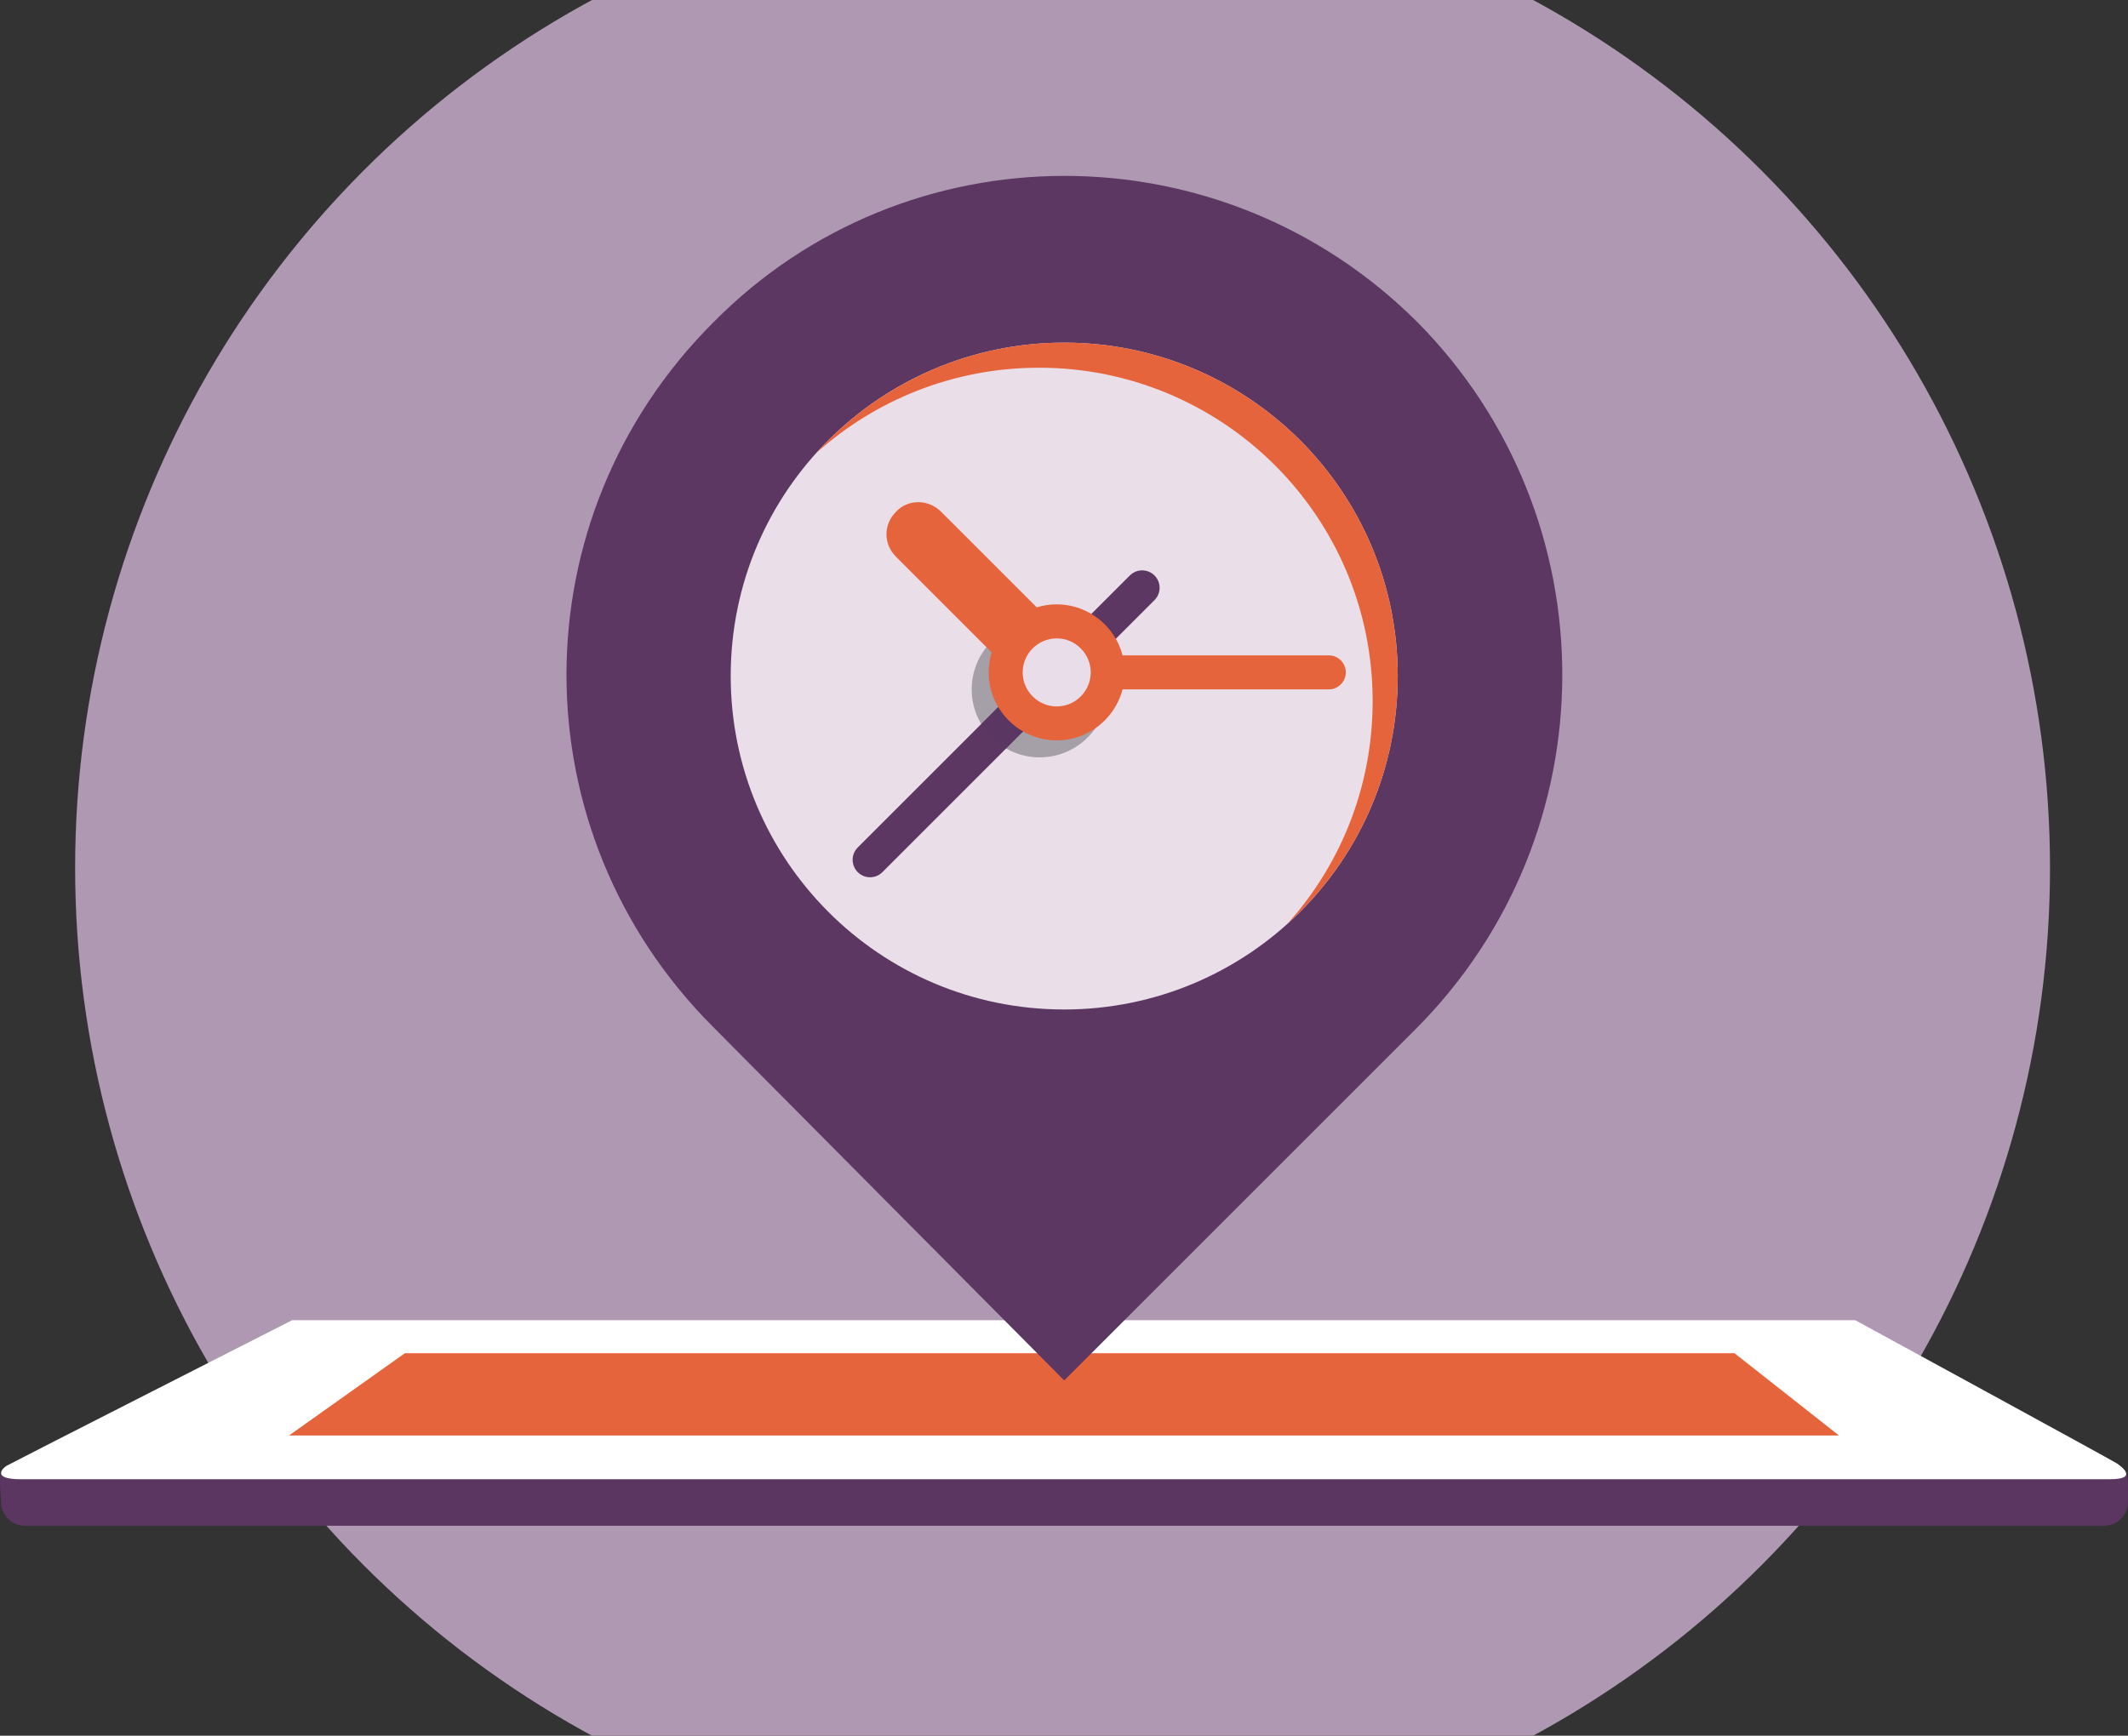 <?xml version="1.0" encoding="utf-8"?>
<!-- Generator: Adobe Illustrator 23.0.3, SVG Export Plug-In . SVG Version: 6.00 Build 0)  -->
<svg version="1.1" id="recto" xmlns="http://www.w3.org/2000/svg" xmlns:xlink="http://www.w3.org/1999/xlink" x="0px" y="0px"
	 viewBox="0 0 490.28 400" style="enable-background:new 0 0 490.28 400;" xml:space="preserve">
<rect x="0" y="0" width="490.28" height="400" fill="#333333" stroke="none"/>
<style type="text/css">
	.st0{fill:#AE98B2;}
	.st1{fill:#5A3661;}
	.st2{fill:#FFFFFF;}
	.st3{fill:#E6643C;}
	.st4{fill:#5B3762;}
	.st5{fill:#EADEE9;}
	.st6{opacity:0.4;fill:#404245;}
	.st7{opacity:0.5;fill:#5B3762;}
	.st8{fill:#E9DDE9;}
</style>
<g>
	<circle class="st0" cx="244.81" cy="200" r="227.5"/>
	<g>
		<path class="st1" d="M0.25,339.46c-0.56,0.85,0,5.6,0,6.7c0,3.01,2.44,5.45,5.45,5.45h479.12c3.01,0,5.45-2.44,5.45-5.45
			c0-1.1,0.17-5.66-0.39-6.52L0.25,339.46z"/>
		<path class="st2" d="M67.3,304.25c0,0-64.79,32.95-65.77,33.54c-0.97,0.59-3.55,3.11,3.33,3.11c6.87,0,474.29,0,481.17,0
			c6.88,0,2.6-3,1.76-3.61c-0.84-0.6-60.34-33.04-60.34-33.04H67.3z"/>
		<polygon class="st3" points="66.58,330.82 423.7,330.82 399.63,311.86 93.27,311.86 		"/>
	</g>
	<g>
		<path class="st4" d="M326.65,74.33c-45.06-45.06-117.86-45.06-162.34,0c-45.06,45.06-45.06,117.28,0,162.34l80.88,81.46
			l80.88-80.88C371.14,192.19,371.14,119.4,326.65,74.33z"/>
		<path class="st5" d="M245.19,78.96c-42.18,0-76.84,34.09-76.84,76.84c0,42.18,34.09,76.84,76.84,76.84
			c42.18,0,76.84-34.09,76.84-76.84S287.36,78.96,245.19,78.96z"/>
		<path class="st3" d="M245.19,78.96c-22.6,0-43.04,9.8-57.15,25.46c13.65-12.26,31.69-19.68,51.37-19.68
			c42.17,0,76.84,34.09,76.84,76.84c0,19.84-7.47,37.81-19.69,51.38c15.6-14.02,25.47-34.35,25.47-57.15
			C322.03,113.04,287.36,78.96,245.19,78.96z"/>
		<g>
			<path class="st6" d="M239.54,143.2c8.62,0,15.67,7.05,15.67,15.67c0,8.62-7.05,15.67-15.67,15.67s-15.67-7.05-15.67-15.67
				C223.87,150.25,230.92,143.2,239.54,143.2z"/>
			<path class="st4" d="M260.31,132.62l-62.69,62.69c-1.57,1.57-1.57,4.11,0,5.68c1.57,1.57,4.11,1.57,5.68,0l62.69-62.69
				c1.57-1.57,1.57-4.11,0-5.68C264.42,131.05,261.87,131.05,260.31,132.62z"/>
			<path class="st7" d="M247.38,145.35l-21.35,21.55c1.37,2.35,3.33,4.31,5.68,5.68l21.35-21.55
				C251.69,148.68,249.73,146.72,247.38,145.35z"/>
			<path class="st3" d="M243.46,151.03h62.69c2.15,0,3.92,1.76,3.92,3.92s-1.76,3.92-3.92,3.92h-62.69c-2.15,0-3.92-1.76-3.92-3.92
				C239.54,152.8,241.3,151.03,243.46,151.03z M216.82,117.93l32.32,32.32c2.94,2.94,2.94,7.44,0,10.38
				c-2.94,2.94-7.44,2.94-10.38,0l-32.32-32.32c-2.94-2.94-2.94-7.44,0-10.38C209.18,114.99,213.88,114.99,216.82,117.93z"/>
			<path class="st3" d="M243.46,139.28c8.62,0,15.67,7.05,15.67,15.67c0,8.62-7.05,15.67-15.67,15.67s-15.67-7.05-15.67-15.67
				S234.84,139.28,243.46,139.28z"/>
			<path class="st8" d="M243.46,147.12c4.31,0,7.84,3.53,7.84,7.84s-3.53,7.84-7.84,7.84c-4.31,0-7.84-3.53-7.84-7.84
				C235.62,150.64,239.15,147.12,243.46,147.12z"/>
		</g>
	</g>
</g>
</svg>
